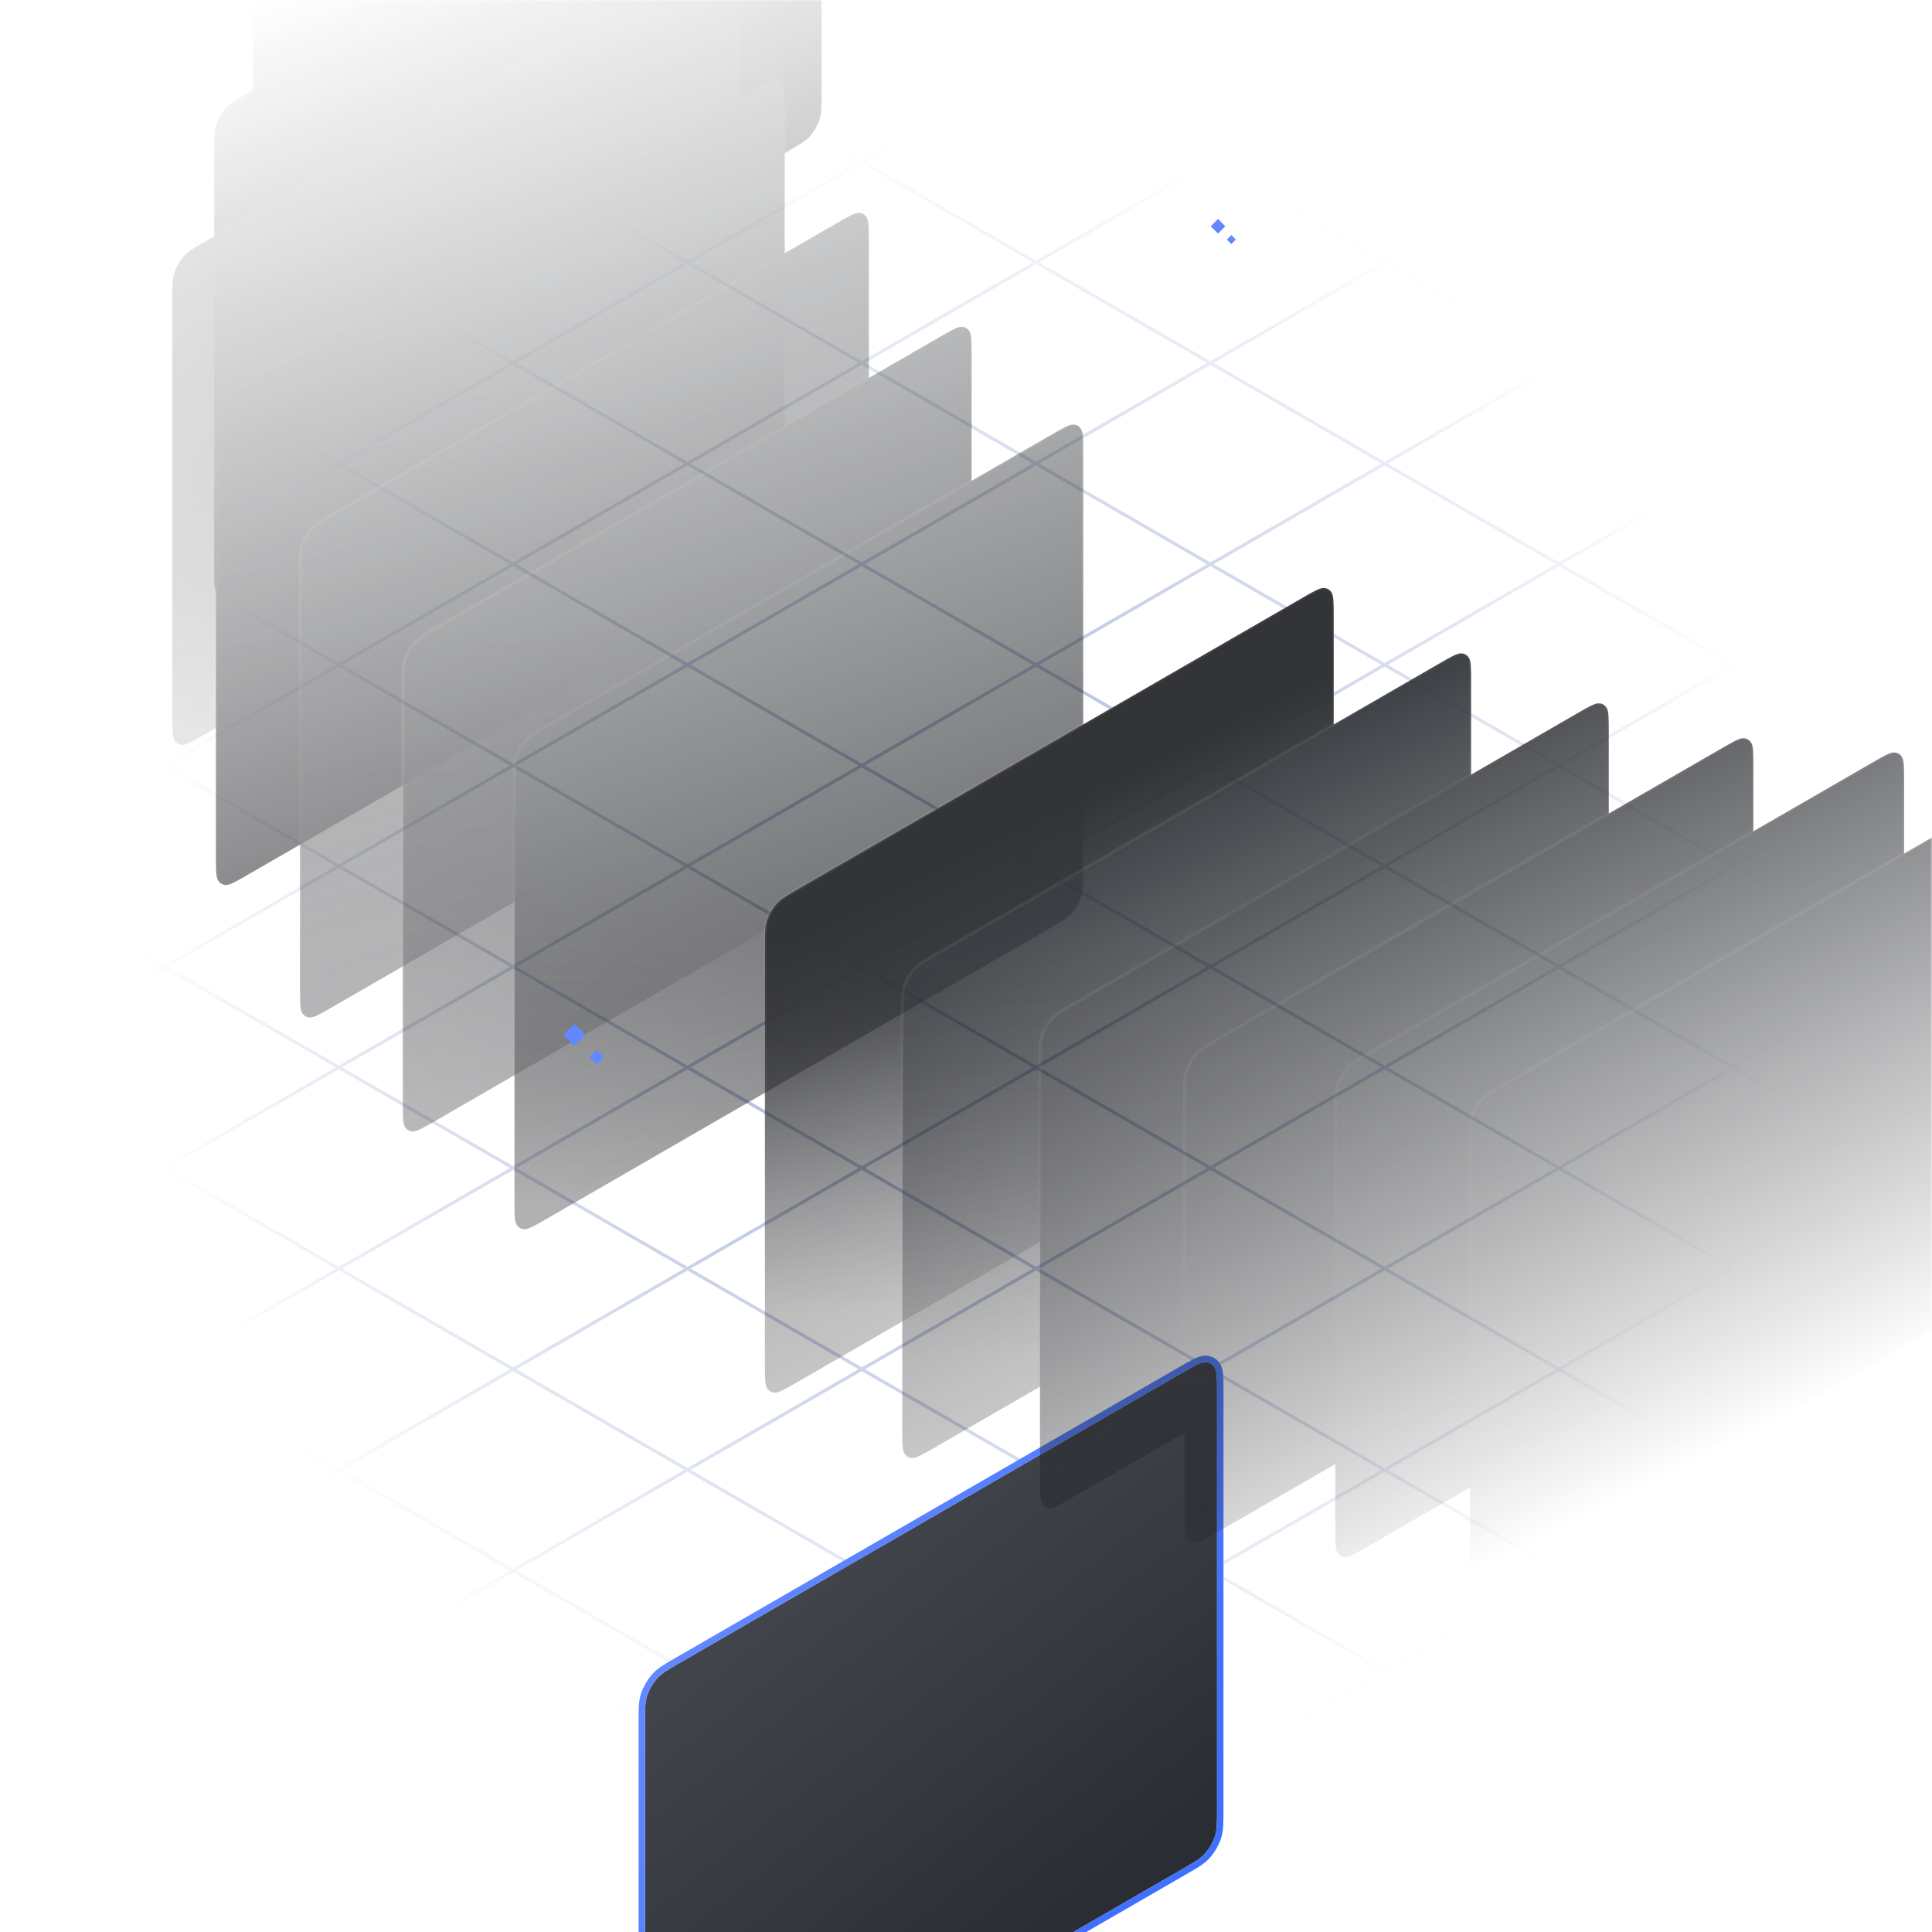 <svg width="600" height="600" viewBox="0 0 600 600" fill="none" xmlns="http://www.w3.org/2000/svg">
<g clip-path="url(#clip0_216_303)">
<mask id="mask0_216_303" style="mask-type:alpha" maskUnits="userSpaceOnUse" x="0" y="0" width="600" height="600">
<rect width="600" height="600" fill="url(#paint0_radial_216_303)"/>
</mask>
<g mask="url(#mask0_216_303)">
<path d="M674.5 160.144L23 -216M674.5 222.644L-22.651 -179.856M674.5 285.144L-22.651 -117.356M674.5 347.644L-22.651 -54.856M674.5 410.144L-22.651 7.644M674.5 472.644L-22.651 70.144M674.5 535.144L-22.651 132.644M674.5 597.644L-22.651 195.144M674.5 660.144L-22.651 257.644M674.5 722.644L-22.651 320.144M674.5 785.144L-22.651 382.644M674.5 847.644L-22.651 445.144M-31 160.144L620.5 -216M-31 222.644L666.151 -179.856M-31 285.144L666.151 -117.356M-31 347.644L666.151 -54.856M-31 410.144L666.151 7.644M-31 472.644L666.151 70.144M-31 535.144L666.151 132.644M-31 597.644L666.151 195.144M-31 660.144L666.151 257.644M-31 722.644L666.151 320.144M-31 785.144L666.151 382.644M-31 847.644L666.151 445.144" stroke="#304EA5" stroke-opacity="0.49"/>
</g>
<mask id="mask1_216_303" style="mask-type:alpha" maskUnits="userSpaceOnUse" x="0" y="0" width="341" height="394">
<rect width="341" height="394" fill="url(#paint1_linear_216_303)"/>
</mask>
<g mask="url(#mask1_216_303)">
<path d="M252.023 -109.5C253.094 -109.488 253.946 -108.997 254.492 -108.075C254.791 -107.57 254.966 -106.828 255.055 -105.621C255.143 -104.421 255.144 -102.837 255.144 -100.688V29.012C255.144 33.325 255.137 35.366 254.45 37.319C253.836 39.066 252.855 40.766 251.649 42.171C250.301 43.742 248.537 44.768 244.802 46.925L88.343 137.257C86.482 138.331 85.11 139.122 84.026 139.646C82.937 140.172 82.207 140.391 81.62 140.385C80.549 140.373 79.697 139.882 79.151 138.96C78.852 138.455 78.678 137.712 78.589 136.506C78.5 135.306 78.5 133.723 78.5 131.574V1.874C78.5 -2.439 78.507 -4.481 79.193 -6.435C79.808 -8.181 80.789 -9.88 81.994 -11.285C83.342 -12.857 85.107 -13.883 88.843 -16.04L245.302 -106.371C247.162 -107.445 248.534 -108.237 249.617 -108.761C250.707 -109.287 251.437 -109.506 252.023 -109.5Z" fill="url(#paint2_linear_216_303)" stroke="url(#paint3_linear_216_303)"/>
<path d="M240.023 -64.5C241.094 -64.488 241.946 -63.997 242.492 -63.075C242.791 -62.57 242.966 -61.828 243.055 -60.621C243.143 -59.421 243.144 -57.837 243.144 -55.688V74.012C243.144 78.325 243.137 80.366 242.45 82.319C241.836 84.066 240.855 85.766 239.649 87.171C238.301 88.742 236.537 89.768 232.802 91.925L76.343 182.257C74.482 183.331 73.11 184.122 72.026 184.646C70.937 185.172 70.207 185.391 69.62 185.385C68.549 185.373 67.697 184.882 67.151 183.96C66.852 183.455 66.678 182.712 66.589 181.506C66.5 180.306 66.5 178.723 66.5 176.574V46.874C66.5 42.561 66.507 40.519 67.193 38.565C67.808 36.819 68.789 35.12 69.994 33.715C71.342 32.143 73.107 31.117 76.843 28.96L233.302 -61.371C235.162 -62.445 236.534 -63.237 237.617 -63.761C238.707 -64.287 239.437 -64.506 240.023 -64.5Z" fill="url(#paint4_linear_216_303)" stroke="url(#paint5_linear_216_303)"/>
<path d="M227.023 -18.565C228.094 -18.553 228.946 -18.061 229.492 -17.14C229.791 -16.635 229.966 -15.892 230.055 -14.686C230.143 -13.486 230.144 -11.902 230.144 -9.753V119.947C230.144 124.26 230.137 126.302 229.45 128.255C228.836 130.001 227.855 131.701 226.649 133.106C225.301 134.678 223.537 135.704 219.802 137.86L63.343 228.192C61.482 229.267 60.11 230.058 59.026 230.581C57.937 231.107 57.207 231.327 56.62 231.32C55.549 231.308 54.697 230.817 54.151 229.895C53.852 229.39 53.678 228.648 53.589 227.441C53.5 226.241 53.5 224.658 53.5 222.51V92.809C53.5 88.496 53.507 86.454 54.193 84.501C54.807 82.755 55.789 81.055 56.994 79.65C58.342 78.079 60.107 77.052 63.843 74.895L220.302 -15.436C222.162 -16.51 223.534 -17.302 224.617 -17.825C225.707 -18.352 226.437 -18.571 227.023 -18.565Z" fill="url(#paint6_linear_216_303)" stroke="url(#paint7_linear_216_303)"/>
<path d="M240.578 24.95C241.649 24.962 242.501 25.453 243.047 26.375C243.346 26.88 243.52 27.622 243.609 28.829C243.698 30.029 243.698 31.613 243.698 33.761V163.462C243.698 167.775 243.692 169.816 243.005 171.769C242.391 173.516 241.409 175.216 240.204 176.621C238.856 178.192 237.092 179.218 233.356 181.375L76.897 271.707C75.037 272.781 73.664 273.572 72.581 274.095C71.492 274.622 70.762 274.841 70.175 274.835C69.104 274.823 68.252 274.331 67.706 273.41C67.407 272.905 67.233 272.162 67.144 270.956C67.055 269.756 67.055 268.173 67.055 266.024V136.324C67.055 132.011 67.061 129.969 67.748 128.015C68.362 126.269 69.344 124.57 70.549 123.165C71.897 121.593 73.662 120.567 77.397 118.41L233.856 28.079C235.717 27.005 237.089 26.212 238.172 25.689C239.261 25.163 239.991 24.944 240.578 24.95Z" fill="url(#paint8_linear_216_303)" stroke="url(#paint9_linear_216_303)"/>
<path d="M266.707 66.099C267.778 66.111 268.63 66.603 269.176 67.524C269.475 68.029 269.649 68.772 269.738 69.978C269.827 71.178 269.827 72.762 269.827 74.911V204.611C269.827 208.924 269.821 210.966 269.134 212.919C268.52 214.665 267.538 216.365 266.333 217.77C264.985 219.342 263.22 220.368 259.485 222.524L103.026 312.856C101.166 313.931 99.793 314.722 98.71 315.245C97.621 315.771 96.891 315.991 96.304 315.984C95.233 315.972 94.381 315.481 93.835 314.559C93.536 314.054 93.362 313.312 93.272 312.105C93.184 310.905 93.184 309.322 93.184 307.174V177.473C93.184 173.16 93.19 171.118 93.877 169.165C94.491 167.419 95.473 165.719 96.678 164.314C98.026 162.743 99.791 161.716 103.526 159.559L259.985 69.228C261.846 68.154 263.217 67.362 264.301 66.839C265.39 66.312 266.12 66.093 266.707 66.099Z" fill="url(#paint10_linear_216_303)" stroke="url(#paint11_linear_216_303)"/>
<path d="M298.62 101.497C299.691 101.509 300.543 102.001 301.089 102.922C301.388 103.427 301.562 104.17 301.651 105.376C301.74 106.576 301.74 108.16 301.74 110.309V240.009C301.74 244.322 301.734 246.364 301.047 248.317C300.433 250.063 299.451 251.763 298.246 253.168C296.898 254.74 295.134 255.766 291.398 257.922L134.939 348.254C133.079 349.329 131.706 350.12 130.623 350.643C129.534 351.169 128.804 351.389 128.217 351.382C127.146 351.37 126.294 350.879 125.748 349.957C125.449 349.452 125.275 348.71 125.186 347.503C125.097 346.303 125.097 344.72 125.097 342.572V212.871C125.097 208.558 125.103 206.516 125.79 204.563C126.404 202.817 127.386 201.117 128.591 199.712C129.939 198.141 131.704 197.114 135.439 194.957L291.898 104.626C293.759 103.552 295.131 102.76 296.214 102.237C297.303 101.711 298.033 101.491 298.62 101.497Z" fill="url(#paint12_linear_216_303)" stroke="url(#paint13_linear_216_303)"/>
<path d="M333.296 131.847C334.367 131.859 335.219 132.351 335.765 133.272C336.064 133.777 336.239 134.52 336.328 135.726C336.416 136.926 336.417 138.51 336.417 140.659V270.359C336.417 274.672 336.41 276.714 335.723 278.667C335.109 280.413 334.128 282.113 332.922 283.518C331.574 285.09 329.81 286.116 326.075 288.272L169.616 378.604C167.755 379.679 166.383 380.47 165.299 380.993C164.21 381.519 163.48 381.739 162.893 381.732C161.822 381.72 160.97 381.229 160.424 380.307C160.125 379.802 159.951 379.06 159.862 377.853C159.773 376.653 159.773 375.07 159.773 372.922V243.221C159.773 238.908 159.779 236.866 160.466 234.913C161.08 233.167 162.062 231.467 163.267 230.062C164.615 228.491 166.38 227.464 170.116 225.307L326.575 134.976C328.435 133.902 329.807 133.11 330.89 132.587C331.98 132.06 332.71 131.841 333.296 131.847Z" fill="url(#paint14_linear_216_303)" stroke="url(#paint15_linear_216_303)"/>
</g>
<g filter="url(#filter0_dddddi_216_303)">
<path d="M196.322 188.874C196.322 184.592 196.322 182.452 197.043 180.4C197.678 178.595 198.691 176.841 199.937 175.389C201.353 173.738 203.207 172.668 206.914 170.527L363.373 80.196C367.081 78.055 368.935 76.985 370.351 77C371.596 77.014 372.609 77.599 373.244 78.671C373.966 79.889 373.966 82.03 373.966 86.311V216.011C373.966 220.293 373.966 222.433 373.244 224.485C372.609 226.29 371.596 228.044 370.351 229.496C368.935 231.147 367.081 232.217 363.373 234.358L206.914 324.69C203.207 326.83 201.353 327.901 199.937 327.885C198.691 327.871 197.678 327.287 197.043 326.215C196.322 324.996 196.322 322.855 196.322 318.574L196.322 188.874Z" fill="url(#paint16_linear_216_303)"/>
<path d="M370.362 76C371.957 76.017 373.291 76.789 374.104 78.161C374.588 78.979 374.78 80.014 374.873 81.269C374.966 82.537 374.965 84.187 374.965 86.311V216.012C374.965 220.229 374.978 222.568 374.187 224.817C373.511 226.739 372.436 228.601 371.11 230.147C369.558 231.957 367.525 233.115 363.874 235.224L207.415 325.556C205.574 326.618 204.146 327.443 203 327.996C201.868 328.543 200.876 328.895 199.925 328.885C198.33 328.867 196.996 328.097 196.183 326.725C195.699 325.907 195.507 324.871 195.415 323.616C195.321 322.348 195.322 320.699 195.322 318.574V188.874C195.322 184.657 195.309 182.317 196.1 180.068C196.776 178.147 197.851 176.284 199.177 174.738C200.73 172.929 202.762 171.77 206.415 169.661L362.874 79.329C364.713 78.267 366.142 77.442 367.287 76.889C368.419 76.342 369.411 75.99 370.362 76Z" stroke="url(#paint17_linear_216_303)" stroke-width="2"/>
</g>
<mask id="mask2_216_303" style="mask-type:alpha" maskUnits="userSpaceOnUse" x="235" y="178" width="365" height="325">
<rect x="235" y="178" width="365" height="325" fill="url(#paint18_linear_216_303)"/>
</mask>
<g mask="url(#mask2_216_303)">
<path d="M411.077 182.603C412.148 182.615 413 183.107 413.545 184.028C413.844 184.533 414.019 185.276 414.108 186.482C414.196 187.682 414.197 189.266 414.197 191.415V321.115C414.197 325.428 414.19 327.47 413.503 329.423C412.889 331.169 411.908 332.869 410.703 334.274C409.355 335.846 407.59 336.872 403.855 339.028L247.396 429.36C245.535 430.435 244.163 431.226 243.08 431.749C241.99 432.275 241.26 432.495 240.673 432.488C239.602 432.476 238.75 431.985 238.205 431.063C237.906 430.558 237.731 429.816 237.642 428.609C237.554 427.409 237.553 425.826 237.553 423.678V293.977C237.553 289.664 237.56 287.622 238.247 285.669C238.861 283.923 239.842 282.223 241.047 280.818C242.395 279.247 244.16 278.22 247.896 276.063L404.355 185.732C406.216 184.658 407.587 183.866 408.67 183.343C409.76 182.816 410.49 182.597 411.077 182.603Z" fill="url(#paint19_linear_216_303)" stroke="url(#paint20_linear_216_303)"/>
<path d="M453.745 202.91C454.816 202.922 455.668 203.414 456.214 204.335C456.513 204.84 456.687 205.582 456.776 206.789C456.865 207.989 456.865 209.573 456.865 211.722V341.422C456.865 345.735 456.859 347.776 456.172 349.729C455.558 351.476 454.576 353.176 453.371 354.581C452.023 356.152 450.259 357.179 446.523 359.335L290.064 449.667C288.204 450.741 286.831 451.532 285.748 452.056C284.659 452.582 283.929 452.801 283.342 452.795C282.271 452.783 281.419 452.292 280.873 451.37C280.574 450.865 280.4 450.123 280.311 448.916C280.222 447.716 280.222 446.133 280.222 443.984V314.284C280.222 309.971 280.228 307.929 280.915 305.976C281.529 304.229 282.511 302.53 283.716 301.125C285.064 299.554 286.829 298.527 290.564 296.37L447.023 206.039C448.884 204.965 450.256 204.173 451.339 203.649C452.428 203.123 453.158 202.904 453.745 202.91Z" fill="url(#paint21_linear_216_303)" stroke="url(#paint22_linear_216_303)"/>
<path d="M496.501 218.427C497.572 218.439 498.425 218.931 498.97 219.852C499.269 220.357 499.444 221.1 499.533 222.306C499.621 223.506 499.622 225.09 499.622 227.239V356.939C499.622 361.252 499.615 363.294 498.928 365.247C498.314 366.993 497.333 368.693 496.127 370.098C494.779 371.67 493.015 372.696 489.28 374.852L332.821 465.184C330.96 466.259 329.588 467.05 328.504 467.573C327.415 468.099 326.685 468.319 326.098 468.312C325.027 468.3 324.175 467.809 323.629 466.887C323.33 466.382 323.156 465.64 323.067 464.433C322.978 463.234 322.978 461.65 322.978 459.502V329.802C322.978 325.488 322.985 323.446 323.671 321.493C324.286 319.747 325.267 318.047 326.472 316.642C327.82 315.071 329.585 314.044 333.321 311.887L489.78 221.556C491.64 220.482 493.012 219.69 494.095 219.167C495.185 218.641 495.915 218.421 496.501 218.427Z" fill="url(#paint23_linear_216_303)" stroke="url(#paint24_linear_216_303)"/>
<path d="M541.405 229.268C542.476 229.279 543.328 229.771 543.874 230.692C544.173 231.197 544.347 231.94 544.437 233.146C544.525 234.346 544.525 235.93 544.525 238.079V367.779C544.525 372.093 544.519 374.134 543.832 376.087C543.218 377.833 542.237 379.533 541.031 380.938C539.683 382.51 537.919 383.536 534.184 385.692L377.725 476.024C375.864 477.099 374.492 477.89 373.408 478.413C372.319 478.939 371.589 479.159 371.002 479.152C369.931 479.141 369.079 478.649 368.533 477.728C368.234 477.222 368.06 476.48 367.971 475.273C367.882 474.074 367.882 472.49 367.882 470.342V340.642C367.882 336.328 367.888 334.286 368.575 332.333C369.189 330.587 370.171 328.887 371.376 327.482C372.724 325.911 374.489 324.884 378.225 322.728L534.684 232.396C536.544 231.322 537.916 230.53 538.999 230.007C540.088 229.481 540.818 229.261 541.405 229.268Z" fill="url(#paint25_linear_216_303)" stroke="url(#paint26_linear_216_303)"/>
<path d="M588.219 233.684C589.29 233.695 590.142 234.187 590.688 235.108C590.987 235.613 591.161 236.356 591.25 237.562C591.339 238.762 591.339 240.347 591.339 242.495V372.195C591.339 376.509 591.332 378.55 590.646 380.503C590.031 382.249 589.05 383.949 587.845 385.354C586.497 386.926 584.732 387.952 580.997 390.108L424.538 480.44C422.677 481.515 421.305 482.306 420.222 482.829C419.132 483.355 418.402 483.575 417.815 483.568C416.744 483.557 415.892 483.065 415.347 482.144C415.048 481.639 414.873 480.896 414.784 479.689C414.696 478.49 414.695 476.906 414.695 474.758L414.695 345.058C414.695 340.744 414.702 338.702 415.389 336.749C416.003 335.003 416.984 333.303 418.189 331.898C419.538 330.327 421.303 329.3 425.038 327.144L581.497 236.812C583.358 235.738 584.729 234.946 585.812 234.423C586.902 233.897 587.632 233.677 588.219 233.684Z" fill="url(#paint27_linear_216_303)" stroke="url(#paint28_linear_216_303)"/>
<path d="M630.023 243.5C631.094 243.512 631.946 244.003 632.492 244.925C632.791 245.43 632.966 246.172 633.055 247.379C633.143 248.579 633.144 250.163 633.144 252.312V382.012C633.144 386.325 633.137 388.366 632.45 390.319C631.836 392.066 630.855 393.766 629.649 395.171C628.301 396.742 626.537 397.768 622.802 399.925L466.343 490.257C464.482 491.331 463.11 492.122 462.026 492.646C460.937 493.172 460.207 493.391 459.62 493.385C458.549 493.373 457.697 492.882 457.151 491.96C456.852 491.455 456.678 490.712 456.589 489.506C456.5 488.306 456.5 486.723 456.5 484.574L456.5 354.874C456.5 350.561 456.506 348.519 457.193 346.565C457.807 344.819 458.789 343.12 459.994 341.715C461.342 340.143 463.107 339.117 466.843 336.96L623.302 246.629C625.162 245.555 626.534 244.763 627.617 244.239C628.707 243.713 629.437 243.494 630.023 243.5Z" fill="url(#paint29_linear_216_303)" stroke="url(#paint30_linear_216_303)"/>
</g>
<g filter="url(#filter1_d_216_303)">
<rect x="378.268" y="68" width="3.207" height="3.207" transform="rotate(45 378.268 68)" fill="#6188FF"/>
</g>
<g filter="url(#filter2_d_216_303)">
<rect x="382.401" y="73" width="1.982" height="1.982" transform="rotate(45 382.401 73)" fill="#6188FF"/>
</g>
<g filter="url(#filter3_d_216_303)">
<rect x="178.401" y="318" width="4.811" height="4.811" transform="rotate(45 178.401 318)" fill="#6188FF"/>
</g>
<g filter="url(#filter4_d_216_303)">
<rect x="185.299" y="326" width="3.252" height="3.252" transform="rotate(45 185.299 326)" fill="#6188FF"/>
</g>
</g>
<defs>
<filter id="filter0_dddddi_216_303" x="121.322" y="55.9" width="327.644" height="529.985" filterUnits="userSpaceOnUse" color-interpolation-filters="sRGB">
<feFlood flood-opacity="0" result="BackgroundImageFix"/>
<feColorMatrix in="SourceAlpha" type="matrix" values="0 0 0 0 0 0 0 0 0 0 0 0 0 0 0 0 0 0 127 0" result="hardAlpha"/>
<feOffset dy="11"/>
<feGaussianBlur stdDeviation="12.5"/>
<feColorMatrix type="matrix" values="0 0 0 0 0.043 0 0 0 0 0.043 0 0 0 0 0.047 0 0 0 0.1 0"/>
<feBlend mode="normal" in2="BackgroundImageFix" result="effect1_dropShadow_216_303"/>
<feColorMatrix in="SourceAlpha" type="matrix" values="0 0 0 0 0 0 0 0 0 0 0 0 0 0 0 0 0 0 127 0" result="hardAlpha"/>
<feOffset dy="46"/>
<feGaussianBlur stdDeviation="23"/>
<feColorMatrix type="matrix" values="0 0 0 0 0.043 0 0 0 0 0.043 0 0 0 0 0.047 0 0 0 0.09 0"/>
<feBlend mode="normal" in2="effect1_dropShadow_216_303" result="effect2_dropShadow_216_303"/>
<feColorMatrix in="SourceAlpha" type="matrix" values="0 0 0 0 0 0 0 0 0 0 0 0 0 0 0 0 0 0 127 0" result="hardAlpha"/>
<feOffset dy="103"/>
<feGaussianBlur stdDeviation="31"/>
<feColorMatrix type="matrix" values="0 0 0 0 0.043 0 0 0 0 0.043 0 0 0 0 0.047 0 0 0 0.05 0"/>
<feBlend mode="normal" in2="effect2_dropShadow_216_303" result="effect3_dropShadow_216_303"/>
<feColorMatrix in="SourceAlpha" type="matrix" values="0 0 0 0 0 0 0 0 0 0 0 0 0 0 0 0 0 0 127 0" result="hardAlpha"/>
<feOffset dy="183"/>
<feGaussianBlur stdDeviation="36.5"/>
<feColorMatrix type="matrix" values="0 0 0 0 0.043 0 0 0 0 0.043 0 0 0 0 0.047 0 0 0 0.01 0"/>
<feBlend mode="normal" in2="effect3_dropShadow_216_303" result="effect4_dropShadow_216_303"/>
<feColorMatrix in="SourceAlpha" type="matrix" values="0 0 0 0 0 0 0 0 0 0 0 0 0 0 0 0 0 0 127 0" result="hardAlpha"/>
<feOffset/>
<feGaussianBlur stdDeviation="9.55"/>
<feComposite in2="hardAlpha" operator="out"/>
<feColorMatrix type="matrix" values="0 0 0 0 0.161 0 0 0 0 0.38 0 0 0 0 0.992 0 0 0 0.29 0"/>
<feBlend mode="normal" in2="effect4_dropShadow_216_303" result="effect5_dropShadow_216_303"/>
<feBlend mode="normal" in="SourceGraphic" in2="effect5_dropShadow_216_303" result="shape"/>
<feColorMatrix in="SourceAlpha" type="matrix" values="0 0 0 0 0 0 0 0 0 0 0 0 0 0 0 0 0 0 127 0" result="hardAlpha"/>
<feOffset dx="4" dy="3"/>
<feGaussianBlur stdDeviation="1"/>
<feComposite in2="hardAlpha" operator="arithmetic" k2="-1" k3="1"/>
<feColorMatrix type="matrix" values="0 0 0 0 0.784 0 0 0 0 0.796 0 0 0 0 0.835 0 0 0 0.2 0"/>
<feBlend mode="normal" in2="shape" result="effect6_innerShadow_216_303"/>
</filter>
<filter id="filter1_d_216_303" x="372" y="64" width="12.535" height="12.536" filterUnits="userSpaceOnUse" color-interpolation-filters="sRGB">
<feFlood flood-opacity="0" result="BackgroundImageFix"/>
<feColorMatrix in="SourceAlpha" type="matrix" values="0 0 0 0 0 0 0 0 0 0 0 0 0 0 0 0 0 0 127 0" result="hardAlpha"/>
<feOffset/>
<feGaussianBlur stdDeviation="2"/>
<feComposite in2="hardAlpha" operator="out"/>
<feColorMatrix type="matrix" values="0 0 0 0 0.38 0 0 0 0 0.533 0 0 0 0 1 0 0 0 1 0"/>
<feBlend mode="normal" in2="BackgroundImageFix" result="effect1_dropShadow_216_303"/>
<feBlend mode="normal" in="SourceGraphic" in2="effect1_dropShadow_216_303" result="shape"/>
</filter>
<filter id="filter2_d_216_303" x="377" y="69" width="10.803" height="10.803" filterUnits="userSpaceOnUse" color-interpolation-filters="sRGB">
<feFlood flood-opacity="0" result="BackgroundImageFix"/>
<feColorMatrix in="SourceAlpha" type="matrix" values="0 0 0 0 0 0 0 0 0 0 0 0 0 0 0 0 0 0 127 0" result="hardAlpha"/>
<feOffset/>
<feGaussianBlur stdDeviation="2"/>
<feComposite in2="hardAlpha" operator="out"/>
<feColorMatrix type="matrix" values="0 0 0 0 0.38 0 0 0 0 0.533 0 0 0 0 1 0 0 0 1 0"/>
<feBlend mode="normal" in2="BackgroundImageFix" result="effect1_dropShadow_216_303"/>
<feBlend mode="normal" in="SourceGraphic" in2="effect1_dropShadow_216_303" result="shape"/>
</filter>
<filter id="filter3_d_216_303" x="171" y="314" width="14.803" height="14.803" filterUnits="userSpaceOnUse" color-interpolation-filters="sRGB">
<feFlood flood-opacity="0" result="BackgroundImageFix"/>
<feColorMatrix in="SourceAlpha" type="matrix" values="0 0 0 0 0 0 0 0 0 0 0 0 0 0 0 0 0 0 127 0" result="hardAlpha"/>
<feOffset/>
<feGaussianBlur stdDeviation="2"/>
<feComposite in2="hardAlpha" operator="out"/>
<feColorMatrix type="matrix" values="0 0 0 0 0.38 0 0 0 0 0.533 0 0 0 0 1 0 0 0 1 0"/>
<feBlend mode="normal" in2="BackgroundImageFix" result="effect1_dropShadow_216_303"/>
<feBlend mode="normal" in="SourceGraphic" in2="effect1_dropShadow_216_303" result="shape"/>
</filter>
<filter id="filter4_d_216_303" x="179" y="322" width="12.599" height="12.599" filterUnits="userSpaceOnUse" color-interpolation-filters="sRGB">
<feFlood flood-opacity="0" result="BackgroundImageFix"/>
<feColorMatrix in="SourceAlpha" type="matrix" values="0 0 0 0 0 0 0 0 0 0 0 0 0 0 0 0 0 0 127 0" result="hardAlpha"/>
<feOffset/>
<feGaussianBlur stdDeviation="2"/>
<feComposite in2="hardAlpha" operator="out"/>
<feColorMatrix type="matrix" values="0 0 0 0 0.38 0 0 0 0 0.533 0 0 0 0 1 0 0 0 1 0"/>
<feBlend mode="normal" in2="BackgroundImageFix" result="effect1_dropShadow_216_303"/>
<feBlend mode="normal" in="SourceGraphic" in2="effect1_dropShadow_216_303" result="shape"/>
</filter>
<radialGradient id="paint0_radial_216_303" cx="0" cy="0" r="1" gradientUnits="userSpaceOnUse" gradientTransform="translate(300 300) rotate(90) scale(300)">
<stop stop-color="#D9D9D9"/>
<stop offset="0.86" stop-color="#737373" stop-opacity="0"/>
</radialGradient>
<linearGradient id="paint1_linear_216_303" x1="66.5" y1="4.5" x2="235" y2="470.5" gradientUnits="userSpaceOnUse">
<stop stop-color="#D9D9D9" stop-opacity="0"/>
<stop offset="1" stop-color="#737373"/>
</linearGradient>
<linearGradient id="paint2_linear_216_303" x1="142.5" y1="141" x2="65.5" y2="-32" gradientUnits="userSpaceOnUse">
<stop stop-color="#0E0E10"/>
<stop offset="1" stop-color="#2E3034"/>
</linearGradient>
<linearGradient id="paint3_linear_216_303" x1="166.822" y1="-110" x2="254.5" y2="20.5" gradientUnits="userSpaceOnUse">
<stop stop-color="white" stop-opacity="0.08"/>
<stop offset="1" stop-color="white" stop-opacity="0"/>
</linearGradient>
<linearGradient id="paint4_linear_216_303" x1="129" y1="159" x2="45.5" y2="-14" gradientUnits="userSpaceOnUse">
<stop stop-color="#151519"/>
<stop offset="1" stop-color="#2E3034"/>
</linearGradient>
<linearGradient id="paint5_linear_216_303" x1="154.822" y1="-65" x2="244" y2="3.5" gradientUnits="userSpaceOnUse">
<stop stop-color="white" stop-opacity="0.05"/>
<stop offset="1" stop-color="white" stop-opacity="0"/>
</linearGradient>
<linearGradient id="paint6_linear_216_303" x1="53" y1="228" x2="53" y2="78" gradientUnits="userSpaceOnUse">
<stop stop-color="#333335" stop-opacity="0.28"/>
<stop offset="1" stop-color="#2E3034"/>
</linearGradient>
<linearGradient id="paint7_linear_216_303" x1="141.822" y1="-19.065" x2="218.5" y2="52" gradientUnits="userSpaceOnUse">
<stop stop-color="white" stop-opacity="0.05"/>
<stop offset="1" stop-color="white" stop-opacity="0"/>
</linearGradient>
<linearGradient id="paint8_linear_216_303" x1="71.5" y1="273" x2="47" y2="98.5" gradientUnits="userSpaceOnUse">
<stop stop-color="#202025"/>
<stop offset="1" stop-color="#2E3034"/>
</linearGradient>
<linearGradient id="paint9_linear_216_303" x1="155.377" y1="24.45" x2="236.5" y2="75.5" gradientUnits="userSpaceOnUse">
<stop stop-color="white" stop-opacity="0.04"/>
<stop offset="1" stop-color="white" stop-opacity="0"/>
</linearGradient>
<linearGradient id="paint10_linear_216_303" x1="149" y1="351.5" x2="82.5" y2="142.5" gradientUnits="userSpaceOnUse">
<stop stop-color="#202025" stop-opacity="0.42"/>
<stop offset="1" stop-color="#2E3034"/>
</linearGradient>
<linearGradient id="paint11_linear_216_303" x1="181.505" y1="65.599" x2="255" y2="134.5" gradientUnits="userSpaceOnUse">
<stop stop-color="white" stop-opacity="0.08"/>
<stop offset="1" stop-color="white" stop-opacity="0"/>
</linearGradient>
<linearGradient id="paint12_linear_216_303" x1="128" y1="370.5" x2="124.597" y2="198.497" gradientUnits="userSpaceOnUse">
<stop stop-color="#202025" stop-opacity="0.38"/>
<stop offset="1" stop-color="#2E3034"/>
</linearGradient>
<linearGradient id="paint13_linear_216_303" x1="213.419" y1="100.997" x2="296" y2="164.5" gradientUnits="userSpaceOnUse">
<stop stop-color="white" stop-opacity="0.08"/>
<stop offset="1" stop-color="white" stop-opacity="0"/>
</linearGradient>
<linearGradient id="paint14_linear_216_303" x1="186.5" y1="376" x2="186.5" y2="276" gradientUnits="userSpaceOnUse">
<stop stop-color="#1C1C20" stop-opacity="0.44"/>
<stop offset="1" stop-color="#2E3034"/>
</linearGradient>
<linearGradient id="paint15_linear_216_303" x1="248.095" y1="131.347" x2="248.095" y2="382.233" gradientUnits="userSpaceOnUse">
<stop stop-color="white" stop-opacity="0.08"/>
<stop offset="1" stop-color="white" stop-opacity="0"/>
</linearGradient>
<linearGradient id="paint16_linear_216_303" x1="301" y1="274" x2="218.5" y2="169.5" gradientUnits="userSpaceOnUse">
<stop stop-color="#2A2D33"/>
<stop offset="1" stop-color="#41444A"/>
</linearGradient>
<linearGradient id="paint17_linear_216_303" x1="204" y1="175" x2="320" y2="258.5" gradientUnits="userSpaceOnUse">
<stop stop-color="#6188FF"/>
<stop offset="1" stop-color="#4070FE"/>
</linearGradient>
<linearGradient id="paint18_linear_216_303" x1="470.5" y1="482" x2="352.5" y2="241" gradientUnits="userSpaceOnUse">
<stop stop-color="#737373" stop-opacity="0"/>
<stop offset="1"/>
</linearGradient>
<linearGradient id="paint19_linear_216_303" x1="243.5" y1="433" x2="237" y2="308" gradientUnits="userSpaceOnUse">
<stop offset="0.2" stop-color="#1C1C20" stop-opacity="0.47"/>
<stop offset="1" stop-color="#323438"/>
</linearGradient>
<linearGradient id="paint20_linear_216_303" x1="306" y1="244" x2="353" y2="316.5" gradientUnits="userSpaceOnUse">
<stop stop-color="white" stop-opacity="0.07"/>
<stop offset="1" stop-color="white" stop-opacity="0"/>
</linearGradient>
<linearGradient id="paint21_linear_216_303" x1="289.5" y1="445" x2="279.722" y2="299.91" gradientUnits="userSpaceOnUse">
<stop offset="0.153" stop-color="#1C1C20" stop-opacity="0.61"/>
<stop offset="1" stop-color="#36393E"/>
</linearGradient>
<linearGradient id="paint22_linear_216_303" x1="368.544" y1="202.41" x2="446" y2="328" gradientUnits="userSpaceOnUse">
<stop stop-color="white" stop-opacity="0.08"/>
<stop offset="1" stop-color="white" stop-opacity="0"/>
</linearGradient>
<linearGradient id="paint23_linear_216_303" x1="336.5" y1="469" x2="322.478" y2="315.427" gradientUnits="userSpaceOnUse">
<stop stop-color="#151519"/>
<stop offset="1" stop-color="#323439"/>
</linearGradient>
<linearGradient id="paint24_linear_216_303" x1="411.3" y1="217.927" x2="471.5" y2="292" gradientUnits="userSpaceOnUse">
<stop stop-color="white" stop-opacity="0.08"/>
<stop offset="1" stop-color="white" stop-opacity="0"/>
</linearGradient>
<linearGradient id="paint25_linear_216_303" x1="387" y1="468" x2="367.382" y2="326.268" gradientUnits="userSpaceOnUse">
<stop stop-color="#151519"/>
<stop offset="1" stop-color="#2E3034"/>
</linearGradient>
<linearGradient id="paint26_linear_216_303" x1="456.204" y1="228.768" x2="528" y2="376" gradientUnits="userSpaceOnUse">
<stop stop-color="white" stop-opacity="0.08"/>
<stop offset="1" stop-color="white" stop-opacity="0"/>
</linearGradient>
<linearGradient id="paint27_linear_216_303" x1="430" y1="484" x2="414" y2="336.5" gradientUnits="userSpaceOnUse">
<stop stop-color="#151519"/>
<stop offset="1" stop-color="#2E3034"/>
</linearGradient>
<linearGradient id="paint28_linear_216_303" x1="503.017" y1="233.184" x2="548.5" y2="381.5" gradientUnits="userSpaceOnUse">
<stop stop-color="white" stop-opacity="0.08"/>
<stop offset="1" stop-color="white" stop-opacity="0"/>
</linearGradient>
<linearGradient id="paint29_linear_216_303" x1="474.5" y1="494" x2="456" y2="340.5" gradientUnits="userSpaceOnUse">
<stop stop-color="#151518"/>
<stop offset="1" stop-color="#2E3034"/>
</linearGradient>
<linearGradient id="paint30_linear_216_303" x1="544.822" y1="243" x2="545" y2="448.5" gradientUnits="userSpaceOnUse">
<stop stop-color="white" stop-opacity="0.08"/>
<stop offset="1" stop-color="white" stop-opacity="0"/>
</linearGradient>
<clipPath id="clip0_216_303">
<rect width="600" height="600" fill="white"/>
</clipPath>
</defs>
</svg>
